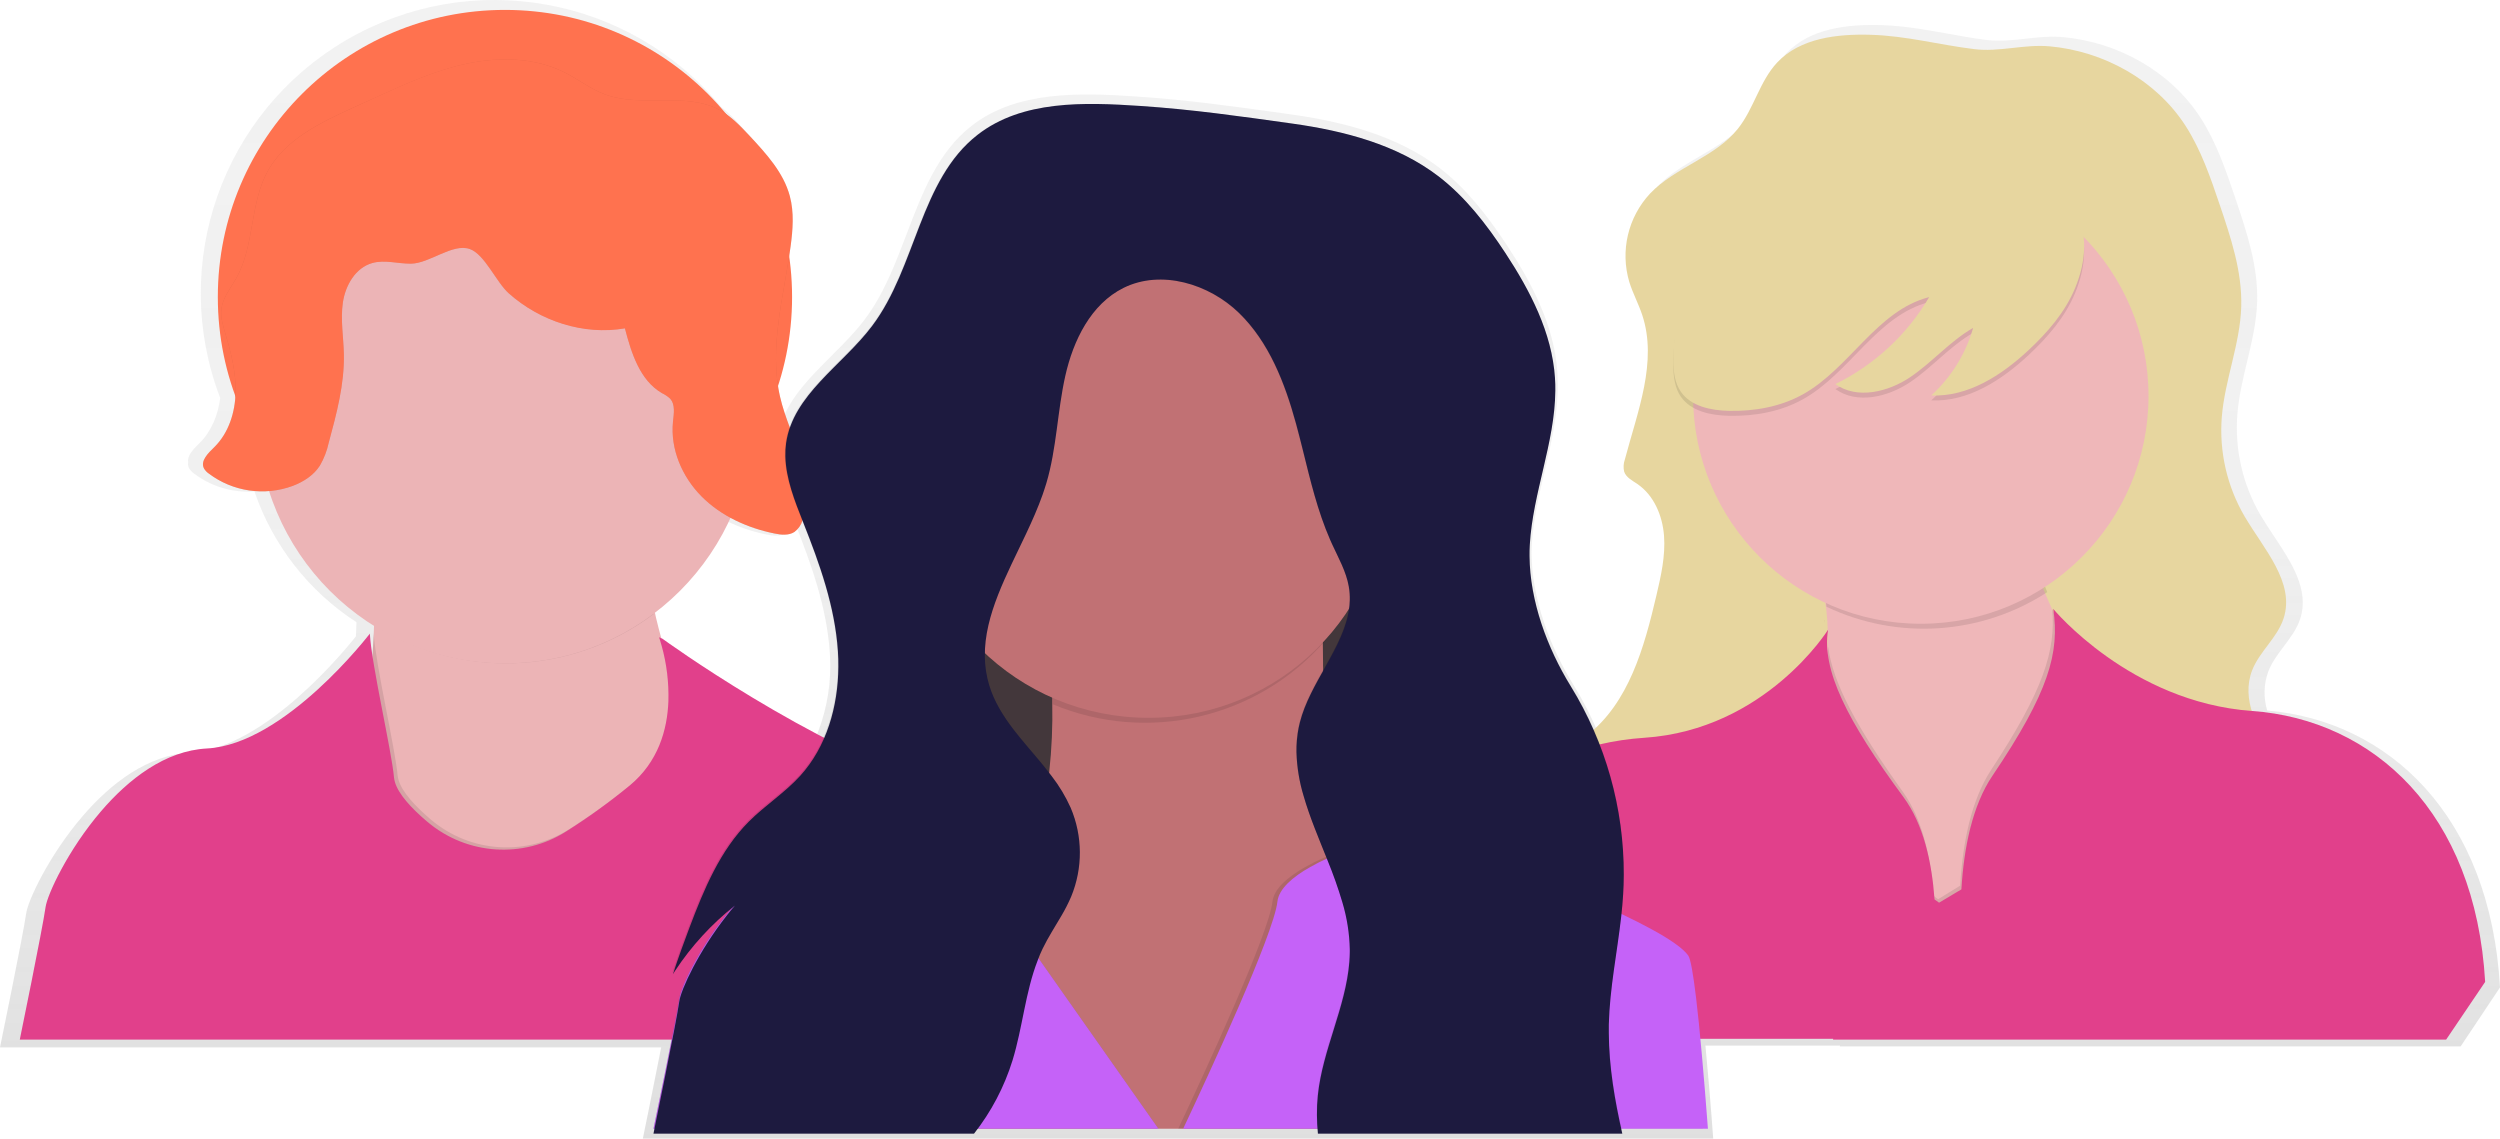 <svg width="505" height="230" viewBox="0 0 505 230" fill="none" xmlns="http://www.w3.org/2000/svg">
<path fill-rule="evenodd" clip-rule="evenodd" d="M458.209 135.61C457.272 138.152 457.19 140.93 457.974 143.523C482.514 145.638 503.027 164.73 505 199.458L497.047 211.376H371.651L371.681 211.212H344.498C345.013 216.645 345.568 223.06 346.067 230H129.852C129.852 230 131.98 219.678 133.559 211.576H0C0 211.576 4.636 189.076 5.301 184.446C5.66 181.922 9.867 172.802 16.681 164.87C22.356 158.26 29.845 152.478 38.428 152.029C53.725 151.226 70.217 130.64 71.78 128.689C71.859 128.59 71.9 128.538 71.9 128.541V128.311C71.908 128.137 71.918 127.963 71.927 127.79C71.949 127.409 71.97 127.031 71.97 126.65C71.993 126.337 72.005 126.015 72.005 125.682C62.362 119.439 55.104 110.136 51.402 99.271C47.015 99.592 42.663 98.296 39.167 95.629C38.755 95.346 38.414 94.972 38.168 94.537C37.99 94.173 37.934 93.762 38.008 93.364C37.775 92.005 39.121 90.674 40.211 89.597C40.242 89.567 40.272 89.537 40.301 89.508C42.724 87.108 44.043 83.8 44.483 80.398C34.099 53.297 44.905 22.674 70.009 8.061C95.113 -6.551 127.122 -0.85 145.619 21.529C147.067 22.729 148.42 24.038 149.666 25.445C153.088 29.132 156.63 33.019 157.914 37.878C158.357 39.64 158.554 41.455 158.498 43.271C158.494 44.94 158.379 46.606 158.153 48.26C160.066 58.469 159.269 69.001 155.84 78.807C155.855 78.876 155.87 78.945 155.885 79.014C155.9 79.082 155.915 79.151 155.93 79.221C156.439 81.296 157.08 83.338 157.849 85.332C159.65 80.181 163.762 76.074 167.906 71.936C170.299 69.545 172.704 67.143 174.68 64.523C178.513 59.44 180.844 53.313 183.156 47.233C186.313 38.934 189.436 30.724 196.302 25.386C205.424 18.291 218.124 18.725 229.664 19.499C239.847 20.18 249.09 21.473 259.105 22.874C259.644 22.949 260.185 23.025 260.728 23.101C271.374 24.587 282.21 27.401 290.738 33.882C296.254 38.107 300.56 43.71 304.382 49.512C309.503 57.285 313.969 65.871 314.583 75.155C314.633 76.036 314.658 76.916 314.658 77.794C314.715 83.645 313.368 89.4 312.018 95.169C310.865 100.094 309.71 105.03 309.423 110.047C309.393 110.546 309.368 111.045 309.368 111.544C309.364 111.572 309.364 111.6 309.368 111.629C309.428 120.863 313 130.512 317.826 138.324C319.765 141.475 321.459 144.771 322.891 148.182C330.78 141.382 333.772 130.432 336.165 120.209C337.105 116.188 338.059 112.088 337.724 107.972C337.389 103.856 335.646 99.645 332.229 97.32C332.059 97.205 331.883 97.092 331.706 96.978C330.797 96.392 329.861 95.788 329.526 94.786C329.339 93.957 329.39 93.092 329.676 92.292C330.118 90.581 330.611 88.855 331.106 87.121C333.447 78.924 335.843 70.538 333.208 62.608C332.848 61.517 332.395 60.46 331.943 59.403C331.442 58.231 330.941 57.06 330.565 55.843C328.67 49.458 330.29 42.549 334.827 37.668C337.238 35.132 340.305 33.341 343.363 31.556C346.85 29.52 350.326 27.49 352.812 24.368C354.339 22.448 355.405 20.216 356.468 17.987C357.694 15.42 358.917 12.858 360.84 10.788C365.541 5.739 373.17 4.866 380.069 5.071C384.657 5.216 389.034 6.006 393.432 6.799C395.996 7.262 398.567 7.726 401.191 8.064C403.864 8.41 406.53 8.115 409.209 7.819C411.672 7.547 414.147 7.273 416.648 7.495C427.709 8.473 438.465 14.39 444.52 23.804C447.723 28.783 449.651 34.455 451.544 40.063C453.838 46.848 456.161 53.812 455.946 60.971C455.818 65.073 454.862 69.074 453.906 73.079C453.071 76.575 452.236 80.074 451.949 83.646C451.389 90.783 453.03 97.921 456.65 104.1C457.456 105.46 458.365 106.828 459.281 108.208C462.856 113.588 466.544 119.14 464.644 124.989C463.973 127.056 462.656 128.805 461.337 130.557C460.131 132.158 458.925 133.761 458.209 135.61ZM154.776 107.962C151.635 107.334 148.605 106.245 145.784 104.729C142.144 112.332 136.68 118.92 129.877 123.906L130.072 124.759C130.641 127.159 131.291 129.514 132.005 131.819C131.93 131.519 131.855 131.24 131.785 130.985C131.596 130.299 131.427 129.795 131.331 129.512C131.28 129.361 131.251 129.273 131.251 129.254L131.955 129.554C142.375 136.911 153.268 143.578 164.563 149.509C166.655 144.751 167.729 139.609 167.716 134.413C167.711 133.55 167.676 132.692 167.621 131.834C167.016 122.724 163.894 113.973 160.521 105.492L160.462 105.343C160.17 106.263 159.599 107.071 158.828 107.652C157.664 108.416 156.14 108.241 154.776 107.962Z" fill="url(#paint0_linear)"/>
<path d="M377.921 7.027C371.122 6.823 363.597 7.685 358.969 12.65C355.426 16.449 354.296 21.943 351.054 26.006C346.456 31.774 338.416 33.748 333.322 39.087C328.85 43.887 327.252 50.684 329.12 56.964C329.825 59.237 330.976 61.356 331.726 63.614C334.873 73.086 330.766 83.171 328.224 92.807C327.941 93.597 327.89 94.452 328.079 95.27C328.469 96.447 329.715 97.065 330.741 97.763C334.108 100.051 335.829 104.188 336.134 108.231C336.439 112.274 335.524 116.312 334.598 120.266C332.142 130.735 329.04 142.006 320.509 148.602C316.907 151.418 312.094 153.701 311.153 158.188C310.052 163.442 315.086 167.909 319.914 170.287C334.088 177.266 350.543 177.366 366.048 180.477C379.702 183.219 393.321 188.413 407.14 186.639C413.299 185.851 419.187 183.692 425.016 181.554L461.309 168.228C462.335 167.916 463.299 167.432 464.161 166.797C466.348 164.983 466.423 161.533 465.232 158.956C464.041 156.378 461.88 154.404 459.979 152.291C455.836 147.669 452.684 141.144 454.945 135.371C456.446 131.562 460.024 128.815 461.289 124.902C463.641 117.673 457.287 110.904 453.434 104.353C449.87 98.282 448.254 91.27 448.801 84.258C449.407 76.72 452.504 69.511 452.729 61.954C452.939 54.915 450.653 48.065 448.391 41.39C446.525 35.876 444.624 30.298 441.467 25.398C435.498 16.14 424.896 10.322 413.989 9.355C408.841 8.902 403.813 10.567 398.754 9.919C391.725 9.056 385.08 7.242 377.921 7.027Z" fill="#E7D69F"/>
<path d="M388.489 205C388.489 205 347.591 179.325 363.495 149.725C367.175 142.883 368.801 136.41 369.134 130.499C369.222 128.942 369.222 127.38 369.134 125.823C369.134 125.748 369.134 125.674 369.134 125.599C369.081 124.796 369.01 124.005 368.92 123.229C367.025 107.602 357 97.419 357 97.419C357 97.419 424.836 77.595 413.478 95.467C408.206 103.763 409.783 111.9 413.314 120.32C413.687 121.207 414.084 122.103 414.497 122.995C418.575 131.873 424.234 141.071 425.816 151.045C429.058 171.522 388.489 205 388.489 205Z" fill="#EFB7B9"/>
<path opacity="0.1" d="M413.711 94.536C408.418 102.906 410.001 111.116 413.547 119.612C400.187 128.278 383.328 129.395 368.954 122.566C367.067 106.78 357 96.505 357 96.505C357 96.505 425.122 76.499 413.711 94.536Z" fill="black"/>
<circle cx="388" cy="80" r="46" fill="#EFB7B9"/>
<path opacity="0.1" d="M368.445 125.815C368.445 125.665 368.445 125.515 368.445 125.365L368.555 125.185C368.495 125.405 368.455 125.615 368.445 125.815Z" fill="black"/>
<path opacity="0.1" d="M388.58 206C388.58 206 347.806 180.02 363.661 150.069C367.33 143.145 368.951 136.595 369.284 130.614C370.211 138.011 375.233 147.207 384.376 159.935C388.342 165.478 390.047 173.227 390.588 180.972L391.495 181.642L395.957 178.901C396.453 170.335 398.159 161.678 402.194 155.541C412.799 139.417 415.318 131.354 414.535 123C418.6 131.984 424.242 141.291 425.819 151.384C429.027 172.124 388.58 206 388.58 206Z" fill="black"/>
<path d="M454.869 143.613C430.3 141.849 414.757 123 414.757 123C416.065 131.83 413.939 139.733 402.483 156.694C398.426 162.709 396.706 171.207 396.205 179.651L391.692 182.346L390.775 181.687C390.228 174.076 388.509 166.445 384.492 161C373.04 145.476 367.946 135.288 369.275 127.202C369.275 127.202 356.675 147.413 332.131 149.034C307.588 150.654 286.97 167.793 285 199.163L292.852 209.836H370.303L370.273 210H494.118L502 198.341C500.03 164.092 479.437 145.377 454.869 143.613Z" fill="#EC4392"/>
<path opacity="0.05" d="M454.869 143.613C430.3 141.849 414.757 123 414.757 123C416.065 131.83 413.939 139.733 402.483 156.694C398.426 162.709 396.706 171.207 396.205 179.651L391.692 182.346L390.775 181.687C390.228 174.076 388.509 166.445 384.492 161C373.04 145.476 367.946 135.288 369.275 127.202C369.275 127.202 356.675 147.413 332.131 149.034C307.588 150.654 286.97 167.793 285 199.163L292.852 209.836H370.303L370.273 210H494.118L502 198.341C500.03 164.092 479.437 145.377 454.869 143.613Z" fill="black"/>
<path opacity="0.1" d="M419.188 59.147C417.176 64.036 413.605 68.165 409.702 71.789C404.311 76.802 397.531 81.216 390.118 80.876C394.16 77.179 397.085 72.459 398.572 67.236C393.895 69.913 390.359 74.15 385.893 77.167C381.427 80.184 375.116 81.74 370.75 78.589C378.679 74.675 385.266 68.565 389.696 61.014C379.094 63.715 373.652 75.439 364.101 80.703C359.625 83.172 354.39 84.1 349.26 83.992C345.613 83.918 341.55 83.083 339.518 80.11C338.331 78.382 338.054 76.209 338.009 74.12C337.788 64.649 341.716 55.355 347.766 47.982C353.816 40.609 361.848 35.005 370.438 30.654C373.496 29.103 376.685 27.691 380.09 27.197C384.324 26.595 388.639 27.479 392.794 28.417C398.195 29.632 403.627 30.965 408.601 33.355C419.218 38.516 423.855 47.869 419.188 59.147Z" fill="black"/>
<path d="M419.188 58.147C417.176 63.036 413.605 67.165 409.702 70.789C404.311 75.802 397.531 80.216 390.118 79.876C394.16 76.179 397.085 71.459 398.572 66.236C393.895 68.913 390.359 73.15 385.893 76.167C381.427 79.184 375.116 80.74 370.75 77.589C378.679 73.675 385.266 67.565 389.696 60.014C379.094 62.715 373.652 74.439 364.101 79.703C359.625 82.172 354.39 83.1 349.26 82.992C345.613 82.918 341.55 82.083 339.518 79.11C338.331 77.382 338.054 75.209 338.009 73.12C337.788 63.649 341.716 54.355 347.766 46.982C353.816 39.609 361.848 34.005 370.438 29.654C373.496 28.103 376.685 26.691 380.09 26.197C384.324 25.595 388.639 26.479 392.794 27.417C398.195 28.632 403.627 29.965 408.601 32.355C419.218 37.506 423.855 46.869 419.188 58.147Z" fill="#E7D69F"/>
<circle cx="102" cy="60" r="58" fill="#FF724F"/>
<path d="M155 172.367C155 172.367 101.772 186.022 100.454 187.313C99.136 188.603 55.648 190.89 68.308 164.226C72.959 154.436 74.894 141.139 75.481 128.231C75.506 127.683 75.531 127.14 75.551 126.597C76.352 104.96 73.507 84.883 73.507 84.883C73.507 84.883 135.191 60.471 130.649 97.567C129.515 106.794 130.455 116.065 132.515 124.784C133.201 127.693 134.007 130.538 134.903 133.298C142.106 155.537 155 172.367 155 172.367Z" fill="#ECB4B6"/>
<path opacity="0.1" d="M132 124.085C115.249 136.603 92.55 137.331 75.044 125.91C75.845 104.137 73 83.932 73 83.932C73 83.932 134.676 59.367 130.135 96.697C129.006 105.986 129.946 115.316 132 124.085Z" fill="black"/>
<circle cx="102" cy="84" r="50" fill="#ECB4B6"/>
<path opacity="0.1" d="M155 172.306C155 172.306 101.772 186.015 100.454 187.31C99.136 188.605 55.648 190.901 68.308 164.134C72.959 154.307 74.894 140.958 75.481 128C75.979 134.772 79.829 151.171 80.322 156.627C80.353 156.946 80.416 157.261 80.511 157.567C81.232 159.993 83.804 162.789 86.903 165.439L87.087 165.594C94.998 172.265 106.292 173.024 115.014 167.47C119.439 164.667 123.685 161.591 127.729 158.258C133.52 153.451 135.326 146.975 135.549 141.253C135.642 138.507 135.425 135.759 134.903 133.061C142.106 155.412 155 172.306 155 172.306Z" fill="black"/>
<path d="M222 210H4C4 210 8.563 187.787 9.212 183.212C9.566 180.71 13.705 171.7 20.409 163.877C25.991 157.37 33.354 151.64 41.796 151.194C57.596 150.363 74.705 128 74.705 128C75.084 134.507 79.088 151.499 79.592 157.075C79.624 157.394 79.687 157.71 79.782 158.016C80.506 160.444 83.087 163.242 86.197 165.894L86.382 166.049C94.318 172.728 105.654 173.49 114.408 167.931C118.847 165.126 123.109 162.047 127.168 158.712C132.979 153.902 134.791 147.42 135.016 141.694C135.13 137.895 134.671 134.099 133.653 130.438C133.368 129.396 133.154 128.786 133.124 128.731L133.818 129.026C133.818 129.026 163.336 150.548 190.379 159.347C193.549 160.382 196.539 161.902 199.245 163.852C201.438 165.441 203.456 167.258 205.266 169.273C208.927 173.423 211.955 178.093 214.252 183.132C220.522 196.456 222 210 222 210Z" fill="#EC4392"/>
<path opacity="0.05" d="M222 210H4C4 210 8.563 187.787 9.212 183.212C9.566 180.71 13.705 171.7 20.409 163.877C25.991 157.37 33.354 151.64 41.796 151.194C57.596 150.363 74.705 128 74.705 128C75.084 134.507 79.088 151.499 79.592 157.075C79.624 157.394 79.687 157.71 79.782 158.016C80.506 160.444 83.087 163.242 86.197 165.894L86.382 166.049C94.318 172.728 105.654 173.49 114.408 167.931C118.847 165.126 123.109 162.047 127.168 158.712C132.979 153.902 134.791 147.42 135.016 141.694C135.13 137.895 134.671 134.099 133.653 130.438C133.368 129.396 133.154 128.786 133.124 128.731L133.818 129.026C133.818 129.026 163.336 150.548 190.379 159.347C193.549 160.382 196.539 161.902 199.245 163.852C201.438 165.441 203.456 167.258 205.266 169.273C208.927 173.423 211.955 178.093 214.252 183.132C220.522 196.456 222 210 222 210Z" fill="black"/>
<path opacity="0.1" d="M126.228 66.306C127.531 71.28 129.236 76.806 133.714 79.398C134.314 79.683 134.867 80.057 135.354 80.507C136.457 81.696 136.121 83.551 135.955 85.163C135.384 90.694 137.781 96.3 141.712 100.265C145.643 104.229 150.963 106.652 156.454 107.766C157.798 108.039 159.307 108.214 160.465 107.462C161.248 106.872 161.823 106.053 162.11 105.12C163.639 101.085 162.992 96.554 161.714 92.435C160.435 88.317 158.55 84.387 157.582 80.184C155.28 70.21 158.329 59.904 159.703 49.761C160.159 46.389 160.425 42.912 159.548 39.624C158.279 34.858 154.779 31.038 151.399 27.422C149.579 25.477 147.719 23.497 145.382 22.224C138.493 18.488 129.622 21.806 122.266 19.085C119.323 17.996 116.821 16.006 114.018 14.608C108.066 11.624 101.011 11.46 94.487 12.818C87.964 14.175 81.851 16.966 75.799 19.732L71.171 21.811C64.652 24.796 57.667 28.168 54.157 34.411C50.422 41.056 51.46 49.562 47.724 56.208C46.591 58.198 45.011 60.108 44.716 62.396C44.515 64.047 45.026 65.699 45.503 67.295C46.666 71.18 47.679 75.175 47.589 79.234C47.498 83.293 46.195 87.451 43.297 90.306C42.073 91.51 40.438 93.052 41.191 94.589C41.437 95.019 41.781 95.386 42.193 95.664C47.031 99.308 53.411 100.246 59.107 98.151C61.303 97.32 63.379 95.987 64.622 94.022C65.449 92.583 66.048 91.026 66.397 89.406C67.982 83.551 69.576 77.597 69.451 71.534C69.381 68.052 68.739 64.54 69.251 61.088C69.762 57.636 71.793 54.079 75.177 53.129C77.684 52.417 80.367 53.278 82.985 53.253C86.755 53.223 91.379 49.075 94.873 50.294C97.882 51.348 100.264 57.059 102.751 59.247C109.059 64.833 117.864 67.753 126.228 66.306Z" fill="black"/>
<path d="M126.23 66.33C127.534 71.305 129.24 76.831 133.72 79.423C134.311 79.702 134.857 80.068 135.34 80.507C136.444 81.696 136.108 83.551 135.942 85.163C135.37 90.694 137.768 96.3 141.701 100.265C145.634 104.229 150.957 106.652 156.451 107.766C157.795 108.039 159.305 108.214 160.464 107.462C161.247 106.872 161.823 106.053 162.109 105.12C163.64 101.085 162.992 96.554 161.713 92.435C160.434 88.317 158.548 84.387 157.579 80.184C155.277 70.21 158.327 59.904 159.701 49.761C160.158 46.389 160.424 42.912 159.546 39.624C158.277 34.858 154.775 31.038 151.394 27.422C149.573 25.477 147.711 23.497 145.374 22.224C138.481 18.488 129.606 21.806 122.246 19.085C119.302 17.996 116.798 16.006 113.994 14.608C108.039 11.624 100.98 11.46 94.454 12.818C87.927 14.175 81.811 16.966 75.756 19.732L71.186 21.821C64.664 24.805 57.676 28.178 54.164 34.421C50.426 41.066 51.465 49.572 47.727 56.218C46.594 58.208 45.013 60.118 44.718 62.406C44.517 64.057 45.029 65.709 45.505 67.305C46.669 71.19 47.682 75.185 47.592 79.244C47.502 83.303 46.197 87.461 43.298 90.316C42.074 91.52 40.438 93.062 41.191 94.599C41.438 95.029 41.781 95.396 42.194 95.674C47.034 99.318 53.417 100.256 59.115 98.161C61.313 97.33 63.39 95.997 64.634 94.032C65.461 92.593 66.06 91.036 66.41 89.416C67.995 83.561 69.591 77.607 69.465 71.543C69.395 68.061 68.753 64.55 69.264 61.097C69.776 57.645 71.808 54.089 75.194 53.139C77.703 52.427 80.387 53.288 83.005 53.263C86.778 53.233 91.403 49.085 94.9 50.303C97.91 51.358 100.293 57.068 102.781 59.257C109.052 64.863 117.862 67.783 126.23 66.33Z" fill="#FF724F"/>
<rect x="179" y="87" width="115" height="98" fill="#463A3E"/>
<rect opacity="0.05" x="179" y="87" width="115" height="98" fill="black"/>
<path d="M277 228H179C180.265 220.878 183.965 213.072 191.175 204.657C196.868 198.043 201.524 190.605 204.985 182.598C205.915 180.458 206.748 178.314 207.485 176.164C209.651 169.782 211.124 163.186 211.88 156.49C211.88 156.301 211.925 156.111 211.945 155.921C212.45 151.294 212.654 146.64 212.555 141.987C212.555 141.652 212.555 141.328 212.555 140.988C212.205 129.571 210.313 118.252 206.93 107.34L206.805 106.95C205.74 103.601 204.96 101.72 204.96 101.72C204.96 101.72 206.905 100.667 210.115 99.115L210.385 98.985C222.19 93.325 250.135 81.517 262.455 89.931L262.655 90.066C266.965 93.13 269.285 98.755 268.195 108.123C268.195 108.158 268.195 108.198 268.195 108.233C268.195 108.408 268.155 108.577 268.14 108.732C267.48 115.189 267.168 121.677 267.205 128.167C267.205 128.491 267.205 128.816 267.205 129.165C267.205 130.685 267.222 132.226 267.255 133.787C267.255 133.996 267.255 134.206 267.255 134.415C267.355 139.456 267.58 144.662 267.895 149.942C268.33 157.264 268.95 164.72 269.665 172.037C269.97 175.166 270.3 178.276 270.665 181.335C270.705 181.694 270.745 182.064 270.785 182.418C271.205 186.146 271.64 189.8 272.085 193.343L272.115 193.573C273.815 207.647 275.695 219.935 277 228Z" fill="#C17174"/>
<path opacity="0.1" d="M268.732 108.218C268.732 108.253 268.732 108.293 268.732 108.328C268.022 114.989 267.686 121.685 267.724 128.383C267.724 128.709 267.724 129.035 267.724 129.386C254.115 145.097 231.878 150.296 212.657 142.261C212.657 141.925 212.657 141.599 212.657 141.258C212.301 129.651 210.351 118.146 206.86 107.065C205.786 103.7 205 101.81 205 101.81C205 101.81 206.961 100.752 210.197 99.193C221.982 93.528 250.738 81.294 263.148 90.078C267.487 93.157 269.826 98.807 268.732 108.218Z" fill="black"/>
<ellipse cx="232" cy="97.5" rx="48" ry="47.5" fill="#C17174"/>
<path opacity="0.1" d="M234 228H132C132 228 136.585 206.141 137.237 201.64C137.593 199.177 141.751 190.311 148.488 182.613C157.14 175.836 167.857 172.102 178.925 172.009C198.432 171.723 204.11 178.318 205.65 183.194C206.188 184.829 206.325 186.566 206.051 188.263L209.743 193.513L234 228Z" fill="black"/>
<path d="M234 228H132C132 228 136.585 206.141 137.237 201.64C137.593 199.177 141.751 190.311 148.488 182.613C157.14 175.836 167.857 172.102 178.925 172.009C198.432 171.723 204.11 178.318 205.65 183.194C206.188 184.829 206.325 186.566 206.051 188.263L209.743 193.513L234 228Z" fill="#C562F8"/>
<path opacity="0.1" d="M344 228H238C243.055 217.288 256.303 188.728 257.04 182.123C257.323 179.566 260.06 177.168 263.682 175.131C264.825 174.479 266.003 173.887 267.209 173.358L267.428 173.258C268.091 172.968 268.763 172.699 269.443 172.451C278.612 169.108 288.686 169.187 297.801 172.674C306.502 175.969 317.701 180.408 326.418 184.566L326.488 184.6C328.726 185.67 330.811 186.716 332.647 187.722C336.318 189.728 339 191.562 340.03 193.028C340.502 193.702 341.025 196.74 341.597 201.452C342.358 207.824 343.189 217.278 344 228Z" fill="black"/>
<path d="M345 228H239C244.055 217.288 257.303 188.728 258.04 182.123C258.323 179.566 261.06 177.168 264.682 175.131C265.825 174.479 267.003 173.887 268.209 173.358L268.428 173.258C269.091 172.968 269.763 172.699 270.443 172.451C279.612 169.108 289.686 169.187 298.801 172.674C307.502 175.969 318.701 180.408 327.418 184.566L327.488 184.6C329.726 185.67 331.811 186.716 333.647 187.722C337.318 189.728 340 191.562 341.03 193.028C341.502 193.702 342.025 196.74 342.597 201.452C343.363 207.824 344.189 217.283 345 228Z" fill="#C562F8"/>
<path opacity="0.1" d="M328 175.83C328 177.363 327.958 178.898 327.875 180.435C327.828 181.184 327.771 181.932 327.705 182.681C327.659 183.22 327.604 183.754 327.549 184.288L327.479 184.906C326.663 192.162 325.156 199.377 324.975 206.668C324.975 207.012 324.975 207.356 324.975 207.701C324.94 214.547 326.052 221.288 327.559 228H266.114C266.014 226.757 265.963 225.505 265.978 224.272C265.978 223.16 266.049 222.047 266.164 220.929C267.11 211.743 271.823 203.145 272.534 194.018L272.564 193.599C272.609 192.915 272.634 192.227 272.624 191.538C272.624 191.478 272.624 191.418 272.624 191.353C272.546 188.336 272.08 185.341 271.237 182.441C271.197 182.297 271.157 182.152 271.116 182.007C270.258 179.131 269.255 176.3 268.112 173.524L267.891 172.97C266.224 168.819 264.471 164.702 263.284 160.575C262.341 157.502 261.853 154.308 261.837 151.094C261.837 150.52 261.872 149.947 261.917 149.373C261.957 148.904 262.012 148.435 262.082 147.96C262.192 147.22 262.339 146.486 262.523 145.76C263.525 141.828 265.663 138.14 267.711 134.487C269.99 130.421 272.163 126.399 272.554 122.122C272.603 121.582 272.621 121.038 272.609 120.496C272.593 119.796 272.526 119.099 272.408 118.41C271.883 115.376 270.315 112.646 269.028 109.847C268.898 109.562 268.768 109.278 268.643 108.989C268.643 108.944 268.603 108.899 268.588 108.854C266.084 103.09 264.631 96.943 263.104 90.825C263.039 90.561 262.974 90.296 262.904 90.037C262.528 88.54 262.143 87.043 261.732 85.546C259.488 77.382 256.293 69.133 250.214 63.24C244.134 57.347 234.439 54.363 226.828 58.116C220.242 61.384 216.677 68.699 215.069 75.845C213.462 82.991 213.332 90.451 211.243 97.477C211.093 97.989 210.926 98.5 210.743 99.009C210.652 99.268 210.562 99.508 210.472 99.792C209.576 102.337 208.469 104.857 207.277 107.362L207.152 107.626C203.346 115.695 198.924 123.624 198.784 131.733V131.838C198.784 132.057 198.784 132.272 198.784 132.491C198.81 134.419 199.103 136.333 199.655 138.18C200.657 141.503 202.47 144.403 204.583 147.162C205 147.704 205.428 148.242 205.865 148.774C207.968 151.349 210.252 153.844 212.25 156.498L212.315 156.583C213.834 158.544 215.117 160.676 216.136 162.935C218.576 168.652 218.612 175.106 216.236 180.85C215.669 182.164 215.018 183.44 214.288 184.672C213.001 186.887 211.584 189.043 210.467 191.348C210.092 192.122 209.756 192.91 209.466 193.709C206.962 200.136 206.421 207.247 204.378 213.878C202.795 218.97 200.333 223.747 197.101 227.995H132C132.756 224.307 136.507 206.039 137.098 201.937C137.453 199.442 141.605 190.46 148.33 182.661C147.765 183.105 147.219 183.554 146.693 184.003C142.452 187.605 138.777 191.82 135.791 196.508C135.936 196.059 136.086 195.605 136.237 195.156C137.153 192.431 138.145 189.732 139.151 187.067C142.066 179.392 145.311 171.563 151.12 165.745C154.4 162.461 158.391 159.931 161.516 156.503C167.025 150.47 169.303 142.112 169.238 133.919C169.238 133.07 169.203 132.227 169.148 131.384C168.552 122.402 165.472 113.804 162.137 105.436C160.344 100.945 158.441 96.224 158.526 91.464C158.532 90.796 158.58 90.129 158.672 89.468C160.049 79.603 170.064 73.694 176.079 65.735C185.023 53.894 185.674 36.294 197.407 27.203C206.421 20.217 218.94 20.646 230.323 21.404C240.909 22.113 250.464 23.485 260.971 24.952C271.477 26.419 282.139 29.174 290.567 35.626C296.01 39.787 300.257 45.301 304.028 51.015C309.076 58.669 313.487 67.123 314.093 76.259C314.138 76.913 314.163 77.562 314.163 78.205C314.269 88.884 309.616 99.233 309 109.957C308.975 110.456 308.955 110.955 308.95 111.454C308.947 111.48 308.947 111.507 308.95 111.534C308.84 120.83 312.421 130.59 317.293 138.479C324.216 149.723 327.919 162.639 328 175.83Z" fill="black"/>
<path d="M328 176.741C328 178.061 327.95 179.386 327.874 180.7C327.828 181.45 327.771 182.2 327.704 182.95C327.638 183.7 327.563 184.443 327.479 185.179C326.664 192.448 325.157 199.676 324.977 206.98C324.977 207.54 324.977 208.105 324.977 208.664C325.012 215.518 326.173 222.276 327.704 229H266.216C266.101 227.755 266.031 226.501 266.021 225.266C266.008 223.93 266.069 222.595 266.206 221.267C267.152 212.064 271.86 203.451 272.571 194.308C272.621 193.638 272.656 192.968 272.661 192.308C272.661 192.153 272.661 191.993 272.661 191.838C272.597 188.602 272.094 185.39 271.165 182.29C270.307 179.409 269.305 176.573 268.162 173.792C266.431 169.448 264.575 165.134 263.334 160.795C262.459 157.918 261.973 154.937 261.887 151.932C261.873 151.138 261.9 150.343 261.968 149.552C262.008 149.082 262.063 148.612 262.133 148.138C262.242 147.396 262.389 146.66 262.573 145.933C263.574 141.994 265.71 138.3 267.757 134.64C270.039 130.561 272.221 126.522 272.606 122.233C272.636 121.908 272.651 121.578 272.661 121.233C272.685 120.314 272.618 119.395 272.461 118.489C271.935 115.45 270.369 112.715 269.083 109.911C268.953 109.626 268.823 109.341 268.698 109.051C266.161 103.242 264.695 97.054 263.163 90.855C262.723 89.085 262.273 87.316 261.797 85.561C259.556 77.383 256.363 69.12 250.288 63.216C244.214 57.312 234.541 54.383 226.94 58.162C220.36 61.436 216.797 68.765 215.191 75.923C213.584 83.082 213.454 90.555 211.368 97.594C211.137 98.368 210.867 99.143 210.612 99.913C209.681 102.547 208.52 105.162 207.299 107.761C203.391 116.054 198.843 124.213 198.938 132.566V132.671C198.964 134.601 199.257 136.519 199.808 138.37C200.809 141.699 202.621 144.603 204.732 147.368C205.149 147.911 205.576 148.449 206.013 148.982C208.14 151.592 210.447 154.116 212.458 156.806C213.977 158.77 215.258 160.906 216.276 163.169C218.715 168.896 218.751 175.361 216.377 181.115C215.81 182.432 215.16 183.711 214.43 184.945C213.144 187.164 211.728 189.324 210.612 191.633C210.237 192.408 209.901 193.198 209.611 193.998C207.109 200.436 206.569 207.56 204.527 214.203C202.862 219.566 200.229 224.58 196.756 228.995H132C132 228.995 136.574 206.81 137.224 202.241C137.549 199.956 141.057 192.243 146.812 184.93C147.312 184.26 147.883 183.59 148.448 182.93C143.742 186.645 139.664 191.091 136.368 196.097L135.923 196.797C136.964 193.603 138.11 190.448 139.286 187.339C142.198 179.651 145.441 171.807 151.245 165.979C154.523 162.689 158.511 160.155 161.633 156.721C166.978 150.837 169.289 142.724 169.349 134.725C169.349 133.656 169.349 132.591 169.259 131.531C168.664 122.533 165.586 113.92 162.254 105.537C160.548 101.228 158.751 96.739 158.646 92.17C158.623 91.289 158.671 90.408 158.791 89.535C160.172 79.707 170.18 73.814 176.19 65.815C185.127 53.953 185.777 36.322 197.502 27.214C206.509 20.215 219.019 20.645 230.393 21.405C240.971 22.115 250.518 23.489 261.017 24.959C271.515 26.429 282.183 29.183 290.595 35.627C296.034 39.821 300.278 45.32 304.046 51.048C309.09 58.717 313.498 67.185 314.104 76.338C314.164 77.208 314.187 78.076 314.174 78.942C314.089 89.405 309.615 99.573 309.015 110.101C308.975 110.811 308.955 111.515 308.965 112.23C308.961 112.257 308.961 112.284 308.965 112.31C309.025 121.428 312.547 130.936 317.301 138.64C324.34 150.101 328.044 163.295 328 176.741Z" fill="#1D1A3F"/>
<defs>
<linearGradient id="paint0_linear" x1="504.977" y1="229.99" x2="504.977" y2="0.002" gradientUnits="userSpaceOnUse">
<stop stop-color="#808080" stop-opacity="0.25"/>
<stop offset="0.54" stop-color="#808080" stop-opacity="0.12"/>
<stop offset="1" stop-color="#808080" stop-opacity="0.1"/>
</linearGradient>
</defs>
</svg>
